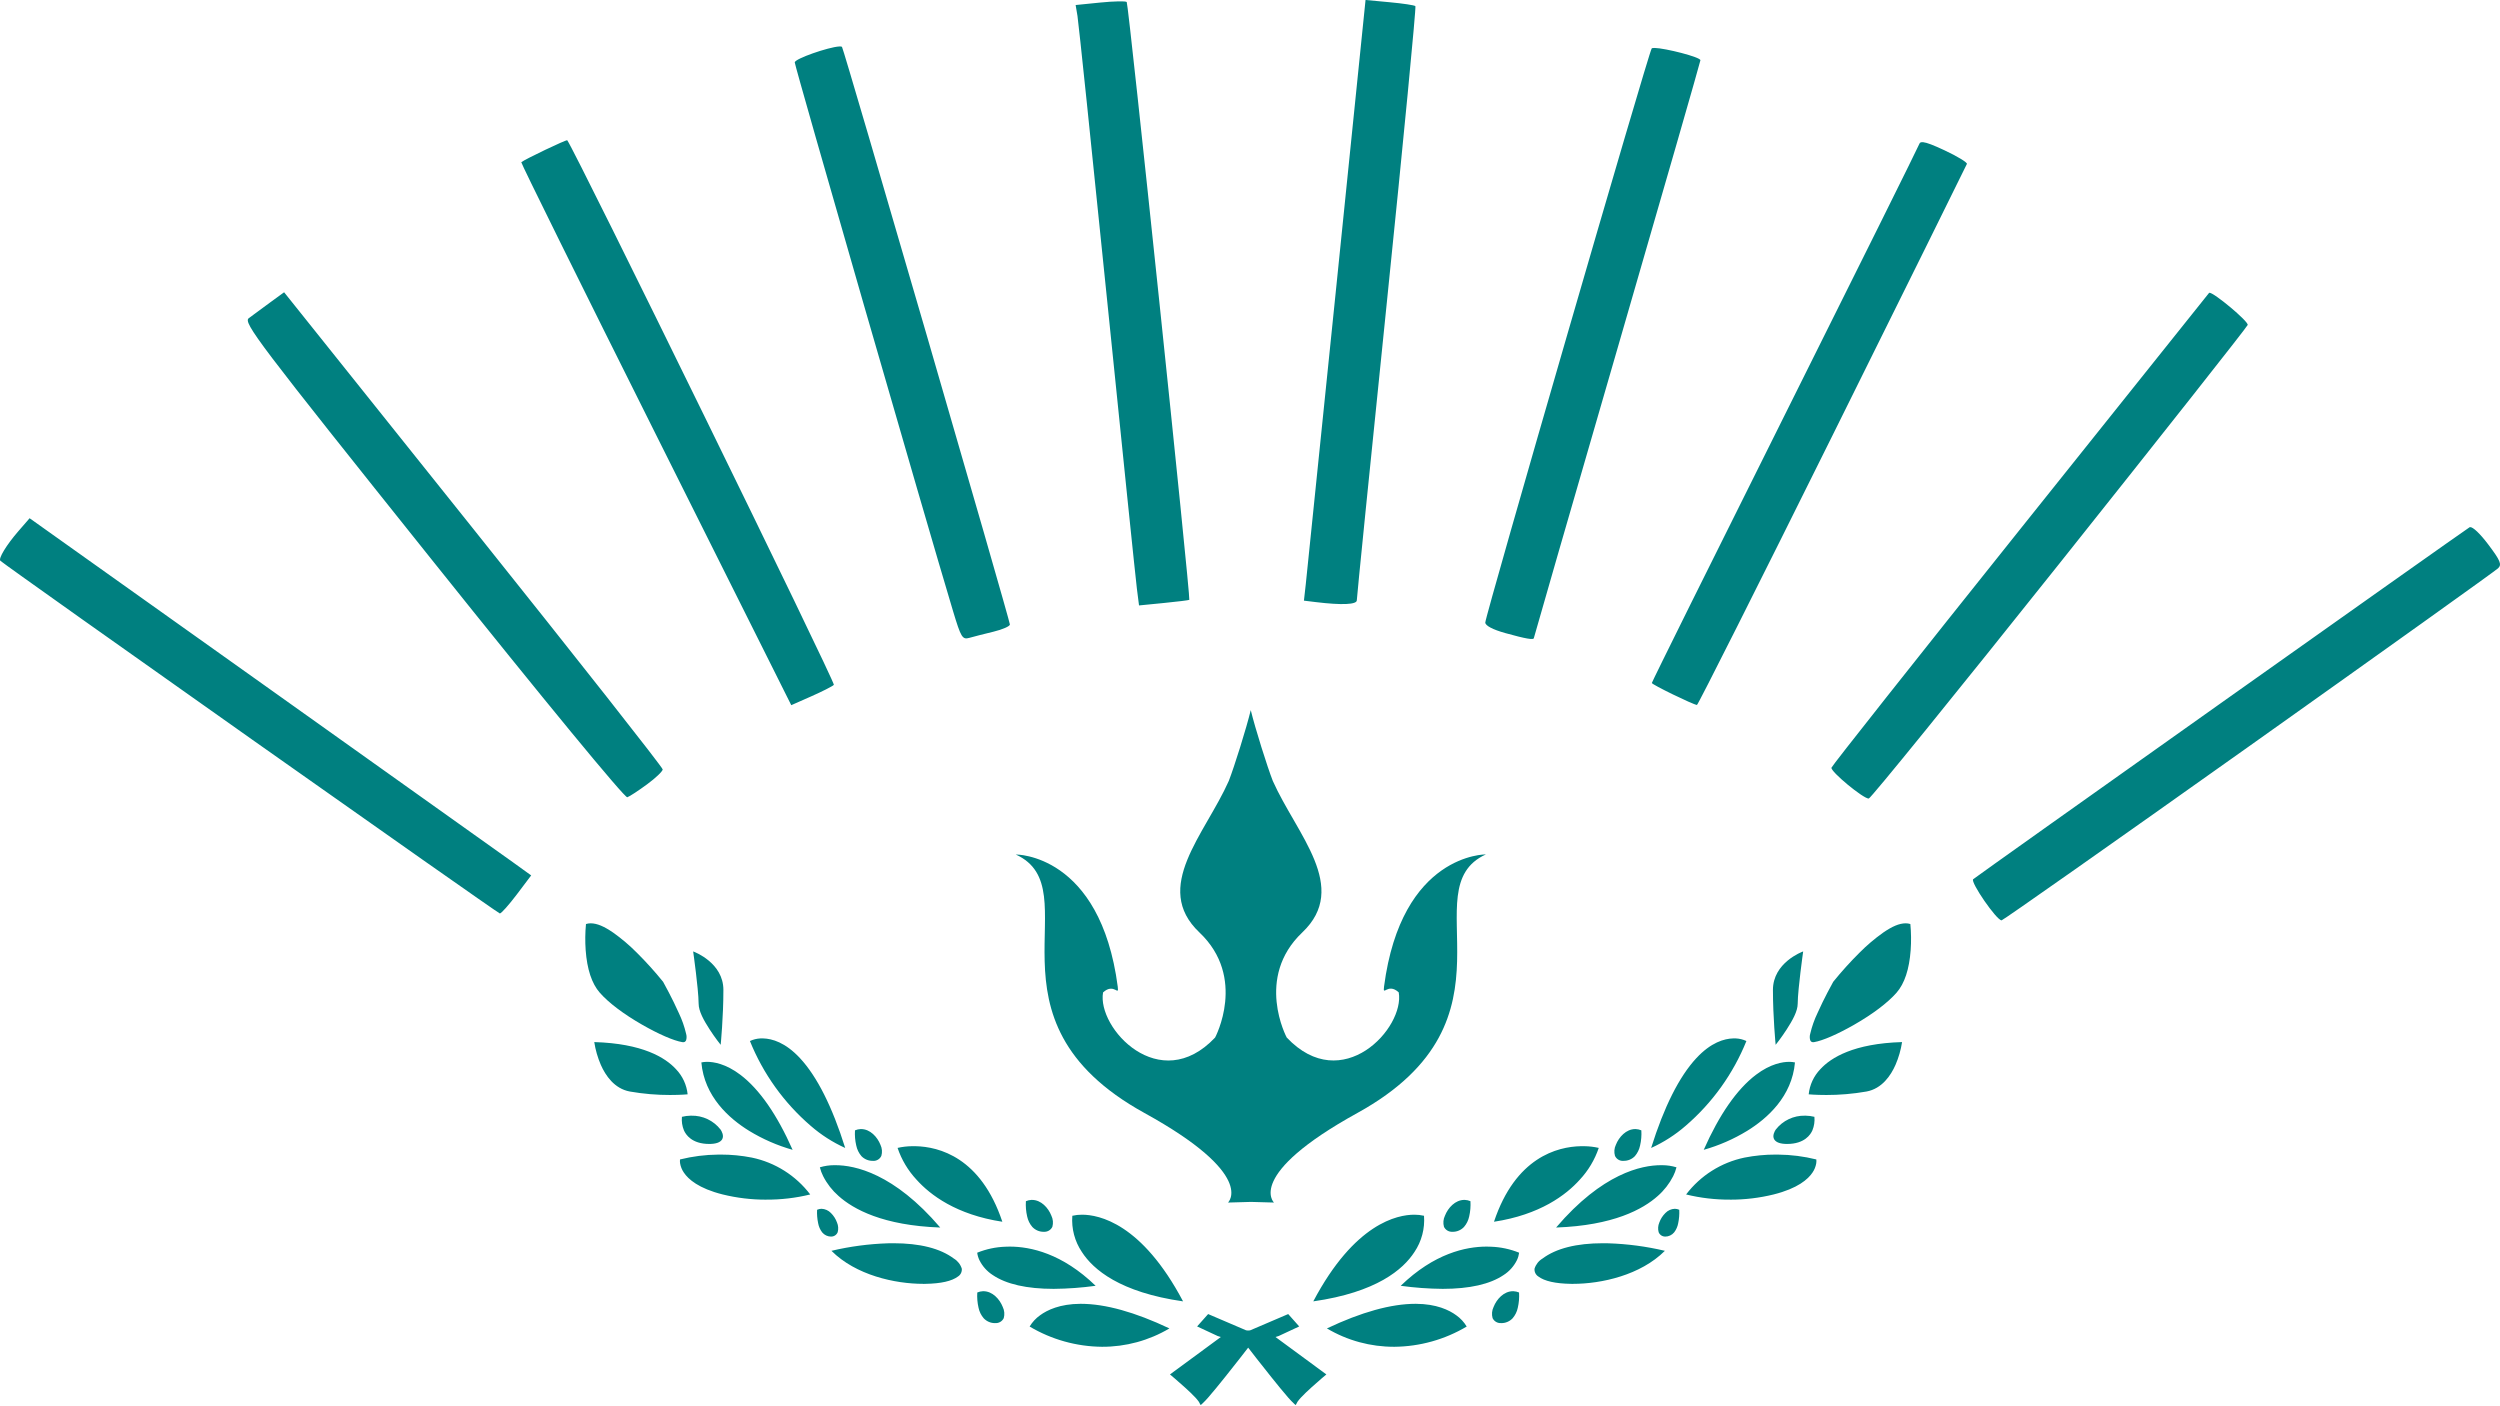 <?xml version="1.0" encoding="UTF-8" standalone="no"?>
<!-- Created with Inkscape (http://www.inkscape.org/) -->

<svg
   width="214.239mm"
   height="120.484mm"
   viewBox="0 0 214.239 120.484"
   version="1.1"
   id="svg1"
   xml:space="preserve"
   inkscape:version="1.3.2 (091e20e, 2023-11-25, custom)"
   sodipodi:docname="Austeria_Senate.svg"
   xmlns:inkscape="http://www.inkscape.org/namespaces/inkscape"
   xmlns:sodipodi="http://sodipodi.sourceforge.net/DTD/sodipodi-0.dtd"
   xmlns:xlink="http://www.w3.org/1999/xlink"
   xmlns="http://www.w3.org/2000/svg"
   xmlns:svg="http://www.w3.org/2000/svg"><sodipodi:namedview
     id="namedview1"
     pagecolor="#ffffff"
     bordercolor="#000000"
     borderopacity="0.25"
     inkscape:showpageshadow="2"
     inkscape:pageopacity="0.0"
     inkscape:pagecheckerboard="0"
     inkscape:deskcolor="#d1d1d1"
     inkscape:document-units="mm"
     inkscape:zoom="0.57"
     inkscape:cx="351.75439"
     inkscape:cy="220.17544"
     inkscape:window-width="1920"
     inkscape:window-height="1001"
     inkscape:window-x="-9"
     inkscape:window-y="-9"
     inkscape:window-maximized="1"
     inkscape:current-layer="g5135" /><defs
     id="defs1" /><g
     inkscape:label="Layer 1"
     inkscape:groupmode="layer"
     id="layer1"
     transform="translate(-11.794,-159.65)"><g
       id="g11535"
       style="display:inline;fill:#008080;fill-opacity:1"
       transform="matrix(0.251,0,0,0.251,-68.204,71.86)"><path
         id="branch"
         d="m 761.114,829.449 c -0.164,-0.07 -0.31,-0.174 -0.43,-0.304 l -0.155,-0.145 c -0.69,-0.644 -1.345,-1.325 -1.963,-2.038 -1.652,-1.877 -3.869,-4.625 -5.818,-7.053 -3.864,-4.817 -7.058,-8.967 -7.66,-9.749 l -0.984,-1.28 -9.636,-2.971 -7.035,-3.28 3.759,-4.226 12.912,5.528 9.636,1.978 17.819,13.106 -0.014,0.011 c -0.036,0.03 -2.592,2.156 -5.131,4.466 -1.133,1.03 -2.561,2.357 -3.569,3.453 -0.416,0.445 -0.801,0.918 -1.154,1.414 -0.212,0.352 -0.404,0.717 -0.577,1.092 m -66.174,-19.875 c -8.693,-0.079 -17.21,-2.463 -24.682,-6.906 h -0.009 v -0.01 c 0.909,-1.516 2.125,-2.826 3.57,-3.846 2.408,-1.768 6.751,-3.881 13.771,-3.908 h 0.145 c 8.312,0 18.485,2.826 30.237,8.4 -6.967,4.14 -14.929,6.307 -23.033,6.27 l 0.012,0.012 z m -36.437,-8.076 c -1.486,0.029 -2.914,-0.572 -3.933,-1.654 -0.88,-1.022 -1.485,-2.252 -1.762,-3.572 -0.397,-1.713 -0.545,-3.476 -0.435,-5.232 0.613,-0.265 1.27,-0.414 1.938,-0.439 h 0.139 c 3.115,0 5.57,2.702 6.622,5.381 0.573,1.185 0.695,2.537 0.34,3.805 -0.528,1.107 -1.679,1.78 -2.903,1.7 z m 64.115,-7.431 c -21.536,-3.075 -30.664,-10.862 -34.53,-16.851 -2.448,-3.635 -3.599,-7.987 -3.268,-12.356 v -0.017 h 0.016 c 1.082,-0.248 2.188,-0.371 3.298,-0.363 5.729,0 20.383,2.882 34.489,29.579 l 0.009,0.017 -0.025,-0.012 z m -44.141,-4.268 c -9.2,0 -16.205,-1.588 -20.82,-4.714 -1.963,-1.257 -3.543,-3.027 -4.573,-5.118 -0.376,-0.793 -0.624,-1.64 -0.737,-2.51 3.066,-1.243 6.327,-1.935 9.633,-2.047 0.475,-0.022 0.954,-0.036 1.456,-0.037 7.111,0 17.924,2.32 29.335,13.374 l 0.011,0.011 h -0.014 c -4.74,0.654 -9.519,1.001 -14.304,1.042 z m -44.55,-1.712 c -9.702,0 -23.029,-2.963 -31.341,-11.273 l -0.009,-0.01 h 0.025 c 6.318,-1.492 12.77,-2.35 19.258,-2.558 0.605,-0.015 1.216,-0.022 1.83,-0.024 9.096,0 16.058,1.764 20.696,5.242 1.295,0.778 2.258,2.009 2.702,3.453 0.103,1.066 -0.404,2.098 -1.31,2.667 -2.088,1.577 -5.821,2.418 -11.097,2.502 l -0.744,0.025 z m -31.437,-16.128 c -1.19,0.002 -2.319,-0.53 -3.075,-1.448 -0.7,-0.919 -1.171,-1.991 -1.375,-3.129 -0.316,-1.497 -0.438,-3.03 -0.361,-4.558 v -0.022 c 0.474,-0.218 0.989,-0.335 1.51,-0.341 v 0 c 1.217,0.045 2.368,0.56 3.212,1.437 0.939,0.921 1.655,2.042 2.094,3.281 0.439,1.033 0.519,2.185 0.223,3.269 -0.362,0.914 -1.249,1.511 -2.233,1.501 z m 72.613,-1.638 c -1.486,0.029 -2.914,-0.572 -3.933,-1.654 -0.88,-1.022 -1.486,-2.25 -1.764,-3.57 -0.397,-1.713 -0.545,-3.476 -0.435,-5.232 0.613,-0.265 1.27,-0.414 1.938,-0.439 h 0.139 c 3.115,0 5.57,2.702 6.622,5.381 0.573,1.185 0.695,2.537 0.34,3.805 -0.527,1.108 -1.679,1.782 -2.903,1.7 z M 639.733,768.859 c -19.523,-0.687 -29.651,-6.237 -34.717,-10.772 -2.166,-1.898 -3.951,-4.192 -5.26,-6.758 -0.488,-0.963 -0.865,-1.978 -1.126,-3.025 l 0.026,-0.011 c 1.563,-0.474 3.187,-0.716 4.82,-0.718 h 0.457 c 6.584,0 19.987,2.765 35.794,21.28 v 0.012 z m 21.202,-1.973 c -15.707,-2.392 -24.606,-9.135 -29.306,-14.372 -2.901,-3.114 -5.105,-6.81 -6.467,-10.84 1.588,-0.363 3.209,-0.56 4.838,-0.582 0.21,0 0.428,-0.009 0.65,-0.009 0.222,0 0.453,0 0.686,0.009 7.9,0.172 22.249,3.75 29.595,25.786 h 0.012 z m -80.64,-7.543 c -5,0.016 -9.983,-0.581 -14.838,-1.777 -8.224,-2.057 -11.752,-5.197 -13.263,-7.47 -0.651,-0.942 -1.087,-2.015 -1.279,-3.144 -0.068,-0.44 -0.082,-0.887 -0.038,-1.331 l 0.038,-0.014 c 4.248,-1.053 8.605,-1.607 12.982,-1.648 0.296,0 0.595,-0.007 0.899,-0.007 3.567,-0.006 7.126,0.339 10.625,1.03 7.936,1.659 15.008,6.126 19.915,12.58 v 0.011 h -0.016 c -4.92,1.203 -9.971,1.795 -15.036,1.762 z m 36.461,-13.25 c -1.48,0.04 -2.909,-0.546 -3.935,-1.613 -0.882,-1.035 -1.489,-2.275 -1.762,-3.608 -0.398,-1.7 -0.545,-3.449 -0.435,-5.192 0.613,-0.265 1.27,-0.414 1.938,-0.439 h 0.139 c 3.109,0 5.568,2.703 6.624,5.382 0.562,1.175 0.669,2.515 0.301,3.764 -0.504,1.114 -1.646,1.796 -2.866,1.712 z m -27.417,-3.759 c -5.22,-1.478 -10.214,-3.659 -14.846,-6.482 -6.878,-4.234 -15.292,-11.724 -16.318,-23.361 v 0 h 0.017 c 0.522,-0.112 1.052,-0.175 1.585,-0.191 0.124,0 0.269,-0.007 0.414,-0.007 2.054,0 6.26,0.578 11.348,4.446 6.476,4.938 12.456,13.547 17.803,25.619 z m 17.902,-0.658 c -4.26,-1.935 -8.217,-4.477 -11.747,-7.548 -9.125,-7.853 -16.236,-17.778 -20.738,-28.943 1.124,-0.527 2.34,-0.829 3.58,-0.891 0.124,-0.009 0.248,-0.011 0.38,-0.011 0.186,0 0.378,0 0.574,0.011 2.991,0.084 7.547,1.327 12.597,6.777 5.801,6.261 10.979,16.55 15.384,30.582 l 0.012,0.04 -0.037,-0.012 z M 560.855,740.325 c -5.981,0 -8.028,-3.244 -8.631,-4.64 -0.6,-1.454 -0.836,-3.033 -0.687,-4.599 v -0.025 c 0.974,-0.243 1.974,-0.373 2.977,-0.39 h 0.205 c 3.91,-0.096 7.633,1.672 10.029,4.765 0.316,0.47 1.287,2.102 0.484,3.376 -0.645,1.005 -2.109,1.514 -4.379,1.514 z m -13.25,-16.712 c -4.632,0.011 -9.257,-0.385 -13.822,-1.181 -5.327,-0.969 -8.347,-5.498 -9.941,-9.126 -1.072,-2.48 -1.822,-5.088 -2.233,-7.759 h 0.015 c 16.478,0.484 24.26,5.299 27.886,9.251 2.247,2.339 3.647,5.362 3.977,8.588 h -0.011 c -0.025,0 -2.345,0.223 -5.88,0.223 z m 17.158,-17.145 c -0.022,-0.027 -1.904,-2.357 -3.763,-5.245 -1.951,-3.033 -3.757,-6.203 -3.757,-8.788 0,-2.501 -0.588,-7.774 -0.939,-10.693 -0.444,-3.703 -0.893,-6.873 -0.93,-7.142 h 0.016 c 0.418,0.153 10.307,3.863 10.307,13.139 0,9.276 -0.916,18.627 -0.924,18.72 v 0.014 h -0.012 z m -12.815,-0.881 c -0.104,0 -0.207,-0.01 -0.31,-0.026 -2.923,-0.488 -8.064,-2.722 -13.737,-5.977 -6.305,-3.615 -11.425,-7.488 -14.416,-10.906 -2.729,-3.116 -4.342,-8.011 -4.814,-14.547 -0.208,-2.96 -0.171,-5.933 0.108,-8.886 0.527,-0.17 1.078,-0.254 1.631,-0.248 2.188,0.036 4.524,1.021 7.678,3.193 2.874,2.046 5.568,4.335 8.052,6.841 3.154,3.133 6.135,6.434 8.932,9.889 l 0.04,0.05 c 0.329,0.589 3.147,5.671 5.343,10.617 1.098,2.277 1.94,4.667 2.511,7.129 0.216,0.721 0.216,1.489 0,2.21 -0.092,0.233 -0.261,0.429 -0.478,0.556 -0.172,0.074 -0.359,0.113 -0.546,0.112 z"
         fill="#4e5b31"
         style="fill:#008080;fill-opacity:1;stroke-width:1.241" /><use
         xlink:href="#branch"
         transform="matrix(-1,0,0,1,1489.724,-7.7777777e-6)"
         id="use11369"
         x="0"
         y="0"
         style="fill:#008080;fill-opacity:1" /></g><path
       style="fill:#008080;fill-opacity:1;stroke:none;stroke-width:2.264;stroke-linecap:round;stroke-miterlimit:4;stroke-dasharray:2.264, 4.527;stroke-dashoffset:0"
       d="m 128.815,159.65 -2.484,24.346 c -1.366,13.39 -2.554,24.972 -2.64,25.737 l -0.156,1.39 1.005,0.123 c 2.242,0.274 3.533,0.217 3.527,-0.154 -0.004,-0.205 1.156,-11.712 2.578,-25.573 1.421,-13.861 2.52,-25.265 2.442,-25.343 -0.08,-0.08 -1.071,-0.229 -2.207,-0.334 l -2.065,-0.193 z m -21.2,0.119 c -0.411,0.008 -0.957,0.04 -1.537,0.1 l -2.107,0.212 0.158,0.935 c 0.087,0.515 1.227,11.44 2.532,24.279 1.306,12.839 2.457,23.995 2.558,24.791 l 0.184,1.447 2.123,-0.209 c 1.168,-0.115 2.151,-0.237 2.186,-0.27 0.128,-0.128 -5.205,-51.072 -5.363,-51.231 -0.048,-0.048 -0.323,-0.064 -0.736,-0.056 z m -23.919,3.865 c -0.907,0.056 -3.795,1.045 -3.795,1.365 0,0.334 11.299,39.5 13.563,47.014 0.685,2.273 0.803,2.468 1.399,2.298 0.358,-0.102 1.286,-0.339 2.063,-0.527 0.777,-0.188 1.412,-0.466 1.412,-0.618 0,-0.364 -14.239,-49.346 -14.388,-49.496 -0.032,-0.032 -0.124,-0.048 -0.253,-0.04 z m 69.887,0.128 c -0.13,-0.002 -0.216,0.008 -0.245,0.04 -0.252,0.286 -14.262,48.615 -14.262,49.198 0,0.264 0.648,0.606 1.71,0.901 1.766,0.492 2.453,0.611 2.453,0.426 0,-0.056 3.212,-11.179 7.137,-24.711 3.925,-13.532 7.137,-24.693 7.137,-24.803 0,-0.272 -3.023,-1.039 -3.93,-1.055 z m -93.179,7.909 c -0.059,-0.08 -3.673,1.647 -3.938,1.881 -0.05,0.048 5.135,10.532 11.522,23.305 l 11.613,23.224 1.711,-0.756 c 0.941,-0.416 1.815,-0.859 1.941,-0.985 0.161,-0.16 -22.139,-45.709 -22.849,-46.669 z m 116.2,0.165 c -0.19,-0.016 -0.29,0.024 -0.326,0.136 -0.072,0.213 -5.259,10.663 -11.529,23.221 -6.27,12.558 -11.4,22.902 -11.4,22.985 0,0.135 3.486,1.834 3.866,1.885 0.082,0.008 5.301,-10.365 11.597,-23.058 6.297,-12.693 11.488,-23.181 11.536,-23.307 0.048,-0.126 -0.819,-0.654 -1.928,-1.172 -0.934,-0.437 -1.5,-0.657 -1.817,-0.69 z m -140.463,12.86 -1.241,0.904 c -0.683,0.497 -1.485,1.089 -1.783,1.314 -0.501,0.379 0.688,1.949 15.76,20.802 9.564,11.964 16.456,20.336 16.674,20.256 0.205,-0.072 0.969,-0.575 1.698,-1.112 0.729,-0.537 1.331,-1.11 1.336,-1.273 0.007,-0.164 -7.292,-9.431 -16.217,-20.595 z m 164.984,0.04 c -0.008,0.002 -0.016,0.006 -0.024,0.016 -0.04,0.056 -7.326,9.165 -16.182,20.243 -8.856,11.078 -16.135,20.277 -16.177,20.443 -0.083,0.332 2.72,2.654 3.195,2.646 0.164,-0.003 7.512,-9.062 16.331,-20.131 8.819,-11.069 16.083,-20.273 16.143,-20.454 0.096,-0.292 -2.927,-2.812 -3.284,-2.76 z m -186.794,19.324 -0.955,1.101 c -1.028,1.184 -1.749,2.371 -1.548,2.547 0.696,0.608 42.634,30.223 42.8,30.223 0.122,0 0.777,-0.734 1.454,-1.631 l 1.231,-1.631 -1.552,-1.119 c -0.854,-0.616 -10.525,-7.502 -21.491,-15.304 z M 223.463,204.82 c -0.016,0.002 -0.032,0.006 -0.04,0.016 -0.478,0.286 -42.209,29.873 -42.536,30.159 -0.266,0.233 2.018,3.54 2.435,3.525 0.117,-0.004 9.647,-6.706 21.177,-14.893 11.53,-8.187 21.147,-15.062 21.369,-15.277 0.339,-0.326 0.201,-0.659 -0.851,-2.053 -0.695,-0.922 -1.312,-1.504 -1.551,-1.475 z"
       id="rect4134"
       inkscape:connector-curvature="0"
       sodipodi:nodetypes="ccccccsccccccccsccccscccssccsccccssssscccsccccccsscsssccscscscccccsccsccccccsccsscccccscscc" /><g
       style="display:inline;fill:#008080;fill-opacity:1;stroke:none;stroke-width:0.092;stroke-linejoin:round"
       transform="matrix(-1.161,2.6316329e-4,3.7504952e-4,0.815,311.845,151.406)"
       id="g5135"><path
         style="fill:#008080;fill-opacity:1;fill-rule:nonzero;stroke:none;stroke-width:0.2;stroke-linejoin:round"
         d="m 166.149,84.723 c -0.326,1.92 -1.216,5.958 -1.627,7.456 -1.76,5.631 -5.688,11.177 -2.169,15.928 3.519,4.751 1.152,11.048 1.152,11.048 -4.097,6.18 -8.73,-1.013 -8.269,-4.745 0.821,-1.077 1.188,0.515 1.084,-0.61 -1.288,-14.007 -7.524,-13.895 -7.524,-13.895 5.606,3.623 -3.086,17.304 9.489,27.18 8.303,6.521 6.168,9.422 6.168,9.422 l 1.695,-0.068 1.695,0.068 c 0,0 -2.135,-2.9 6.168,-9.422 12.575,-9.876 3.883,-23.557 9.489,-27.18 0,0 -6.236,-0.112 -7.524,13.895 -0.103,1.125 0.264,-0.466 1.084,0.61 0.461,3.731 -4.172,10.925 -8.269,4.745 0,0 -2.367,-6.297 1.152,-11.048 3.519,-4.751 -0.409,-10.298 -2.169,-15.928 -0.411,-1.498 -1.301,-5.536 -1.627,-7.456 z"
         id="path5118" /></g></g></svg>
